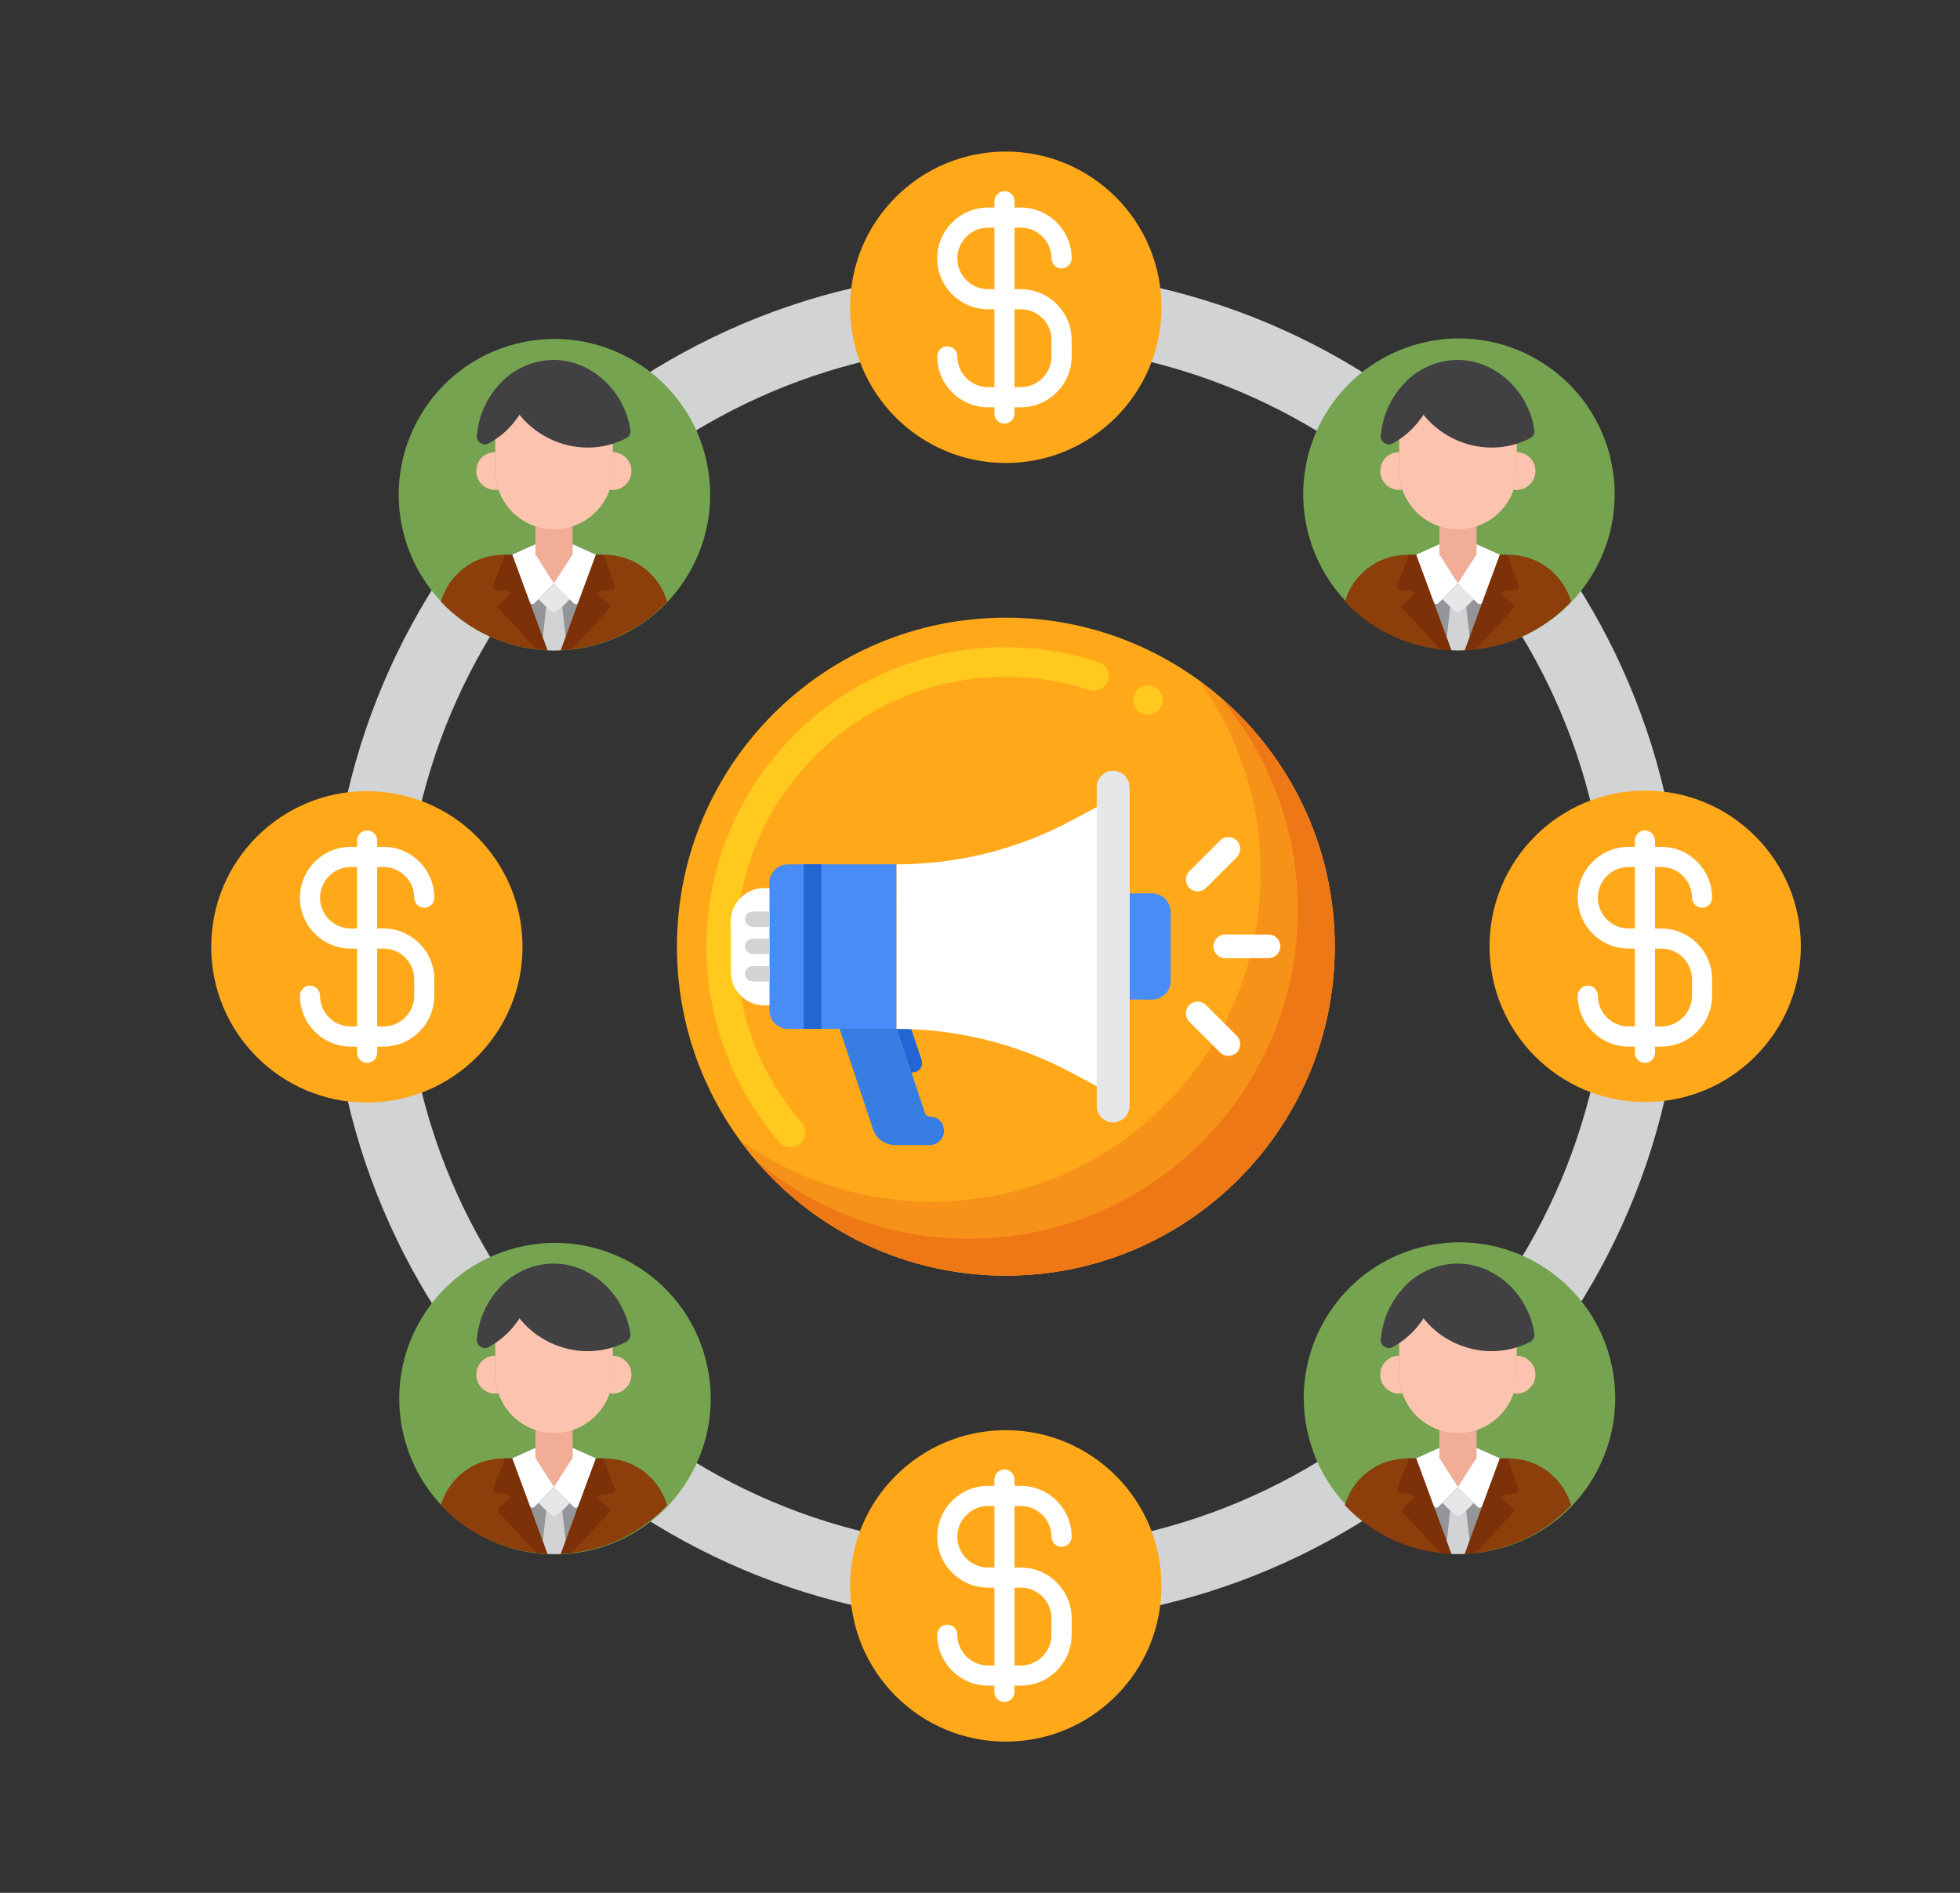 <svg width="29" height="28" viewBox="0 0 29 28" fill="none" xmlns="http://www.w3.org/2000/svg">
<rect x="0" y="0" width="29" height="28" fill="#333333" stroke="none"/>
<g id="affiliate-marketing 1">
<g id="Group">
<g id="Group_2">
<g id="Group_3">
<path id="Vector" d="M14.886 24.006C9.37 24.006 4.883 19.519 4.883 14.003C4.883 8.487 9.37 4 14.886 4C20.401 4 24.889 8.487 24.889 14.003C24.889 19.519 20.401 24.006 14.886 24.006ZM14.886 5.094C9.973 5.094 5.977 9.09 5.977 14.003C5.977 18.916 9.973 22.912 14.886 22.912C19.798 22.912 23.795 18.916 23.795 14.003C23.795 9.09 19.798 5.094 14.886 5.094Z" fill="#D1D3D4"/>
</g>
<g id="Group_4">
<g id="Group_5">
<g id="Group_6">
<path id="Vector_2" d="M14.881 6.849C16.153 6.849 17.185 5.817 17.185 4.545C17.185 3.273 16.153 2.242 14.881 2.242C13.609 2.242 12.578 3.273 12.578 4.545C12.578 5.817 13.609 6.849 14.881 6.849Z" fill="#FFA91A"/>
</g>
</g>
<g id="Group_7">
<g id="Group_8">
<path id="Vector_3" d="M14.881 25.763C16.153 25.763 17.185 24.732 17.185 23.459C17.185 22.187 16.153 21.156 14.881 21.156C13.609 21.156 12.578 22.187 12.578 23.459C12.578 24.732 13.609 25.763 14.881 25.763Z" fill="#FFA91A"/>
</g>
</g>
</g>
<g id="Group_9">
<g id="Group_10">
<g id="Group_11">
<path id="Vector_4" d="M24.342 16.302C25.614 16.302 26.645 15.271 26.645 13.998C26.645 12.726 25.614 11.695 24.342 11.695C23.07 11.695 22.039 12.726 22.039 13.998C22.039 15.271 23.07 16.302 24.342 16.302Z" fill="#FFA91A"/>
</g>
</g>
<g id="Group_12">
<g id="Group_13">
<path id="Vector_5" d="M5.428 16.31C6.7 16.31 7.731 15.278 7.731 14.006C7.731 12.734 6.7 11.703 5.428 11.703C4.156 11.703 3.125 12.734 3.125 14.006C3.125 15.278 4.156 16.31 5.428 16.31Z" fill="#FFA91A"/>
</g>
</g>
</g>
</g>
<g id="Group_14">
<g id="Group_15">
<g id="Group_16">
<path id="Vector_6" d="M14.882 18.869C17.57 18.869 19.748 16.691 19.748 14.003C19.748 11.315 17.57 9.137 14.882 9.137C12.194 9.137 10.016 11.315 10.016 14.003C10.016 16.691 12.194 18.869 14.882 18.869Z" fill="#FFA91A"/>
</g>
</g>
<g id="Group_17">
<g id="Group_18">
<path id="Vector_7" d="M11.696 16.97C11.632 16.97 11.572 16.943 11.53 16.895C10.835 16.091 10.453 15.064 10.453 14.003C10.453 11.562 12.439 9.574 14.882 9.574C15.351 9.574 15.812 9.648 16.254 9.792C16.369 9.829 16.432 9.953 16.394 10.068C16.357 10.179 16.231 10.244 16.118 10.207C15.721 10.077 15.304 10.012 14.882 10.012C13.818 10.012 12.816 10.427 12.061 11.182C11.306 11.937 10.891 12.939 10.891 14.003C10.891 14.959 11.235 15.884 11.861 16.609C11.861 16.609 11.862 16.609 11.862 16.61C11.899 16.654 11.918 16.71 11.913 16.768C11.91 16.826 11.883 16.879 11.839 16.918C11.798 16.952 11.748 16.97 11.696 16.97ZM16.983 10.574C16.945 10.574 16.907 10.564 16.873 10.545C16.77 10.484 16.733 10.351 16.794 10.246C16.853 10.145 16.992 10.108 17.093 10.167C17.197 10.226 17.233 10.361 17.173 10.466C17.134 10.532 17.062 10.574 16.983 10.574Z" fill="#FFC91D"/>
</g>
</g>
<g id="Group_19">
<path id="Vector_8" d="M17.733 10.059C18.312 10.86 18.655 11.845 18.655 12.909C18.655 15.597 16.476 17.776 13.788 17.776C12.723 17.776 11.739 17.433 10.938 16.854C11.822 18.075 13.259 18.869 14.882 18.869C17.57 18.869 19.748 16.691 19.748 14.003C19.748 12.38 18.954 10.943 17.733 10.059Z" fill="#F79219"/>
</g>
<g id="Group_20">
<path id="Vector_9" d="M18.04 10.301C18.765 11.151 19.203 12.253 19.203 13.458C19.203 16.145 17.024 18.324 14.336 18.324C13.132 18.324 12.029 17.886 11.18 17.161C12.072 18.207 13.4 18.871 14.883 18.871C17.571 18.871 19.75 16.692 19.75 14.004C19.75 12.521 19.086 11.193 18.04 10.301Z" fill="#EF7816"/>
</g>
<g id="Group_21">
<g id="Group_22">
<g id="Group_23">
<g id="Group_24">
<g id="Group_25">
<g id="Group_26">
<path id="Vector_10" d="M13.265 15.219L11.661 15.22C11.508 15.22 11.384 15.096 11.384 14.943L11.383 13.063C11.383 12.91 11.507 12.786 11.659 12.786L13.264 12.785L13.265 15.219Z" fill="#478CF7"/>
</g>
</g>
</g>
</g>
</g>
<g id="Group_27">
<path id="Vector_11" d="M16.711 14.786L17.044 14.787C17.197 14.787 17.321 14.663 17.321 14.51L17.321 13.492C17.321 13.339 17.198 13.215 17.045 13.215L16.712 13.215L16.711 14.786Z" fill="#478CF7"/>
</g>
<g id="Group_28">
<g id="Group_29">
<path id="Vector_12" d="M11.385 14.872H11.308C11.035 14.872 10.813 14.65 10.813 14.377L10.812 13.632C10.812 13.358 11.034 13.137 11.307 13.137H11.385L11.385 14.872Z" fill="white"/>
</g>
</g>
<g id="Group_30">
<g id="Group_31">
<path id="Vector_13" d="M18.769 14.174H18.128C18.031 14.174 17.953 14.096 17.953 13.999C17.953 13.902 18.031 13.824 18.128 13.824H18.769C18.865 13.824 18.944 13.902 18.944 13.999C18.944 14.096 18.865 14.174 18.769 14.174Z" fill="white"/>
</g>
<g id="Group_32">
<path id="Vector_14" d="M18.299 12.681L17.845 13.134C17.777 13.203 17.666 13.203 17.598 13.134C17.53 13.066 17.53 12.955 17.598 12.887L18.051 12.434C18.119 12.366 18.23 12.366 18.299 12.434C18.367 12.502 18.367 12.613 18.299 12.681Z" fill="white"/>
</g>
<g id="Group_33">
<path id="Vector_15" d="M18.051 15.568L17.598 15.115C17.53 15.047 17.53 14.936 17.598 14.868C17.666 14.799 17.777 14.799 17.845 14.868L18.299 15.321C18.367 15.389 18.367 15.5 18.299 15.568C18.23 15.636 18.119 15.636 18.051 15.568Z" fill="white"/>
</g>
</g>
<g id="Group_34">
<path id="Vector_16" d="M11.891 12.785H12.154V15.22H11.891V12.785Z" fill="#2266D3"/>
</g>
<g id="Group_35">
<path id="Vector_17" d="M13.379 15.863H13.505C13.6 15.863 13.666 15.771 13.636 15.681L13.482 15.219H13.164L13.379 15.863Z" fill="#2266D3"/>
</g>
<g id="Group_36">
<path id="Vector_18" d="M13.686 16.465L13.271 15.219H12.422L12.916 16.701C12.963 16.843 13.095 16.938 13.244 16.938H13.757C13.874 16.938 13.968 16.844 13.968 16.727C13.968 16.61 13.874 16.516 13.757 16.516C13.725 16.516 13.696 16.495 13.686 16.465Z" fill="#377DE2"/>
</g>
<g id="Group_37">
<path id="Vector_19" d="M11.385 13.711H11.136C11.074 13.711 11.023 13.66 11.023 13.598C11.023 13.535 11.074 13.484 11.136 13.484H11.385V13.711Z" fill="#D1D3D4"/>
</g>
<g id="Group_38">
<path id="Vector_20" d="M11.385 14.113H11.136C11.074 14.113 11.023 14.062 11.023 14C11.023 13.937 11.074 13.887 11.136 13.887H11.385V14.113Z" fill="#D1D3D4"/>
</g>
<g id="Group_39">
<path id="Vector_21" d="M11.385 14.519H11.136C11.074 14.519 11.023 14.469 11.023 14.406C11.023 14.344 11.074 14.293 11.136 14.293H11.385V14.519Z" fill="#D1D3D4"/>
</g>
<g id="Group_40">
<path id="Vector_22" d="M13.266 12.786V15.22C14.17 15.22 15.06 15.443 15.858 15.87L16.711 16.327V11.68L15.858 12.136C15.06 12.563 14.17 12.786 13.266 12.786Z" fill="white"/>
</g>
<g id="Group_41">
<path id="Vector_23" d="M16.469 16.603C16.604 16.603 16.712 16.494 16.712 16.36V11.645C16.712 11.511 16.604 11.402 16.469 11.402C16.335 11.402 16.227 11.511 16.227 11.645V16.36C16.227 16.494 16.335 16.603 16.469 16.603Z" fill="#E6E7E8"/>
</g>
</g>
</g>
<g id="Group_42">
<g id="Group_43">
<g id="Group_44">
<g id="Group_45">
<g id="Group_46">
<path id="Vector_24" d="M15.103 4.278H15.011V3.367H15.103C15.354 3.367 15.558 3.572 15.558 3.822C15.558 3.904 15.625 3.971 15.707 3.971C15.789 3.971 15.856 3.905 15.856 3.822C15.856 3.407 15.518 3.07 15.103 3.07H15.011V2.977C15.011 2.895 14.944 2.828 14.862 2.828C14.78 2.828 14.713 2.895 14.713 2.977V3.07H14.62C14.205 3.07 13.867 3.407 13.867 3.822C13.867 4.238 14.205 4.575 14.62 4.575H14.713V5.727H14.62C14.369 5.727 14.165 5.523 14.165 5.272C14.165 5.19 14.098 5.123 14.016 5.123C13.934 5.123 13.867 5.19 13.867 5.272C13.867 5.687 14.205 6.025 14.62 6.025H14.713V6.117C14.713 6.199 14.779 6.266 14.861 6.266C14.944 6.266 15.01 6.199 15.01 6.117V6.025H15.103C15.518 6.025 15.856 5.687 15.856 5.272V5.03C15.856 4.615 15.518 4.278 15.103 4.278ZM14.62 3.367H14.713V4.278H14.62C14.369 4.278 14.165 4.073 14.165 3.823C14.165 3.572 14.369 3.367 14.62 3.367ZM15.558 5.03V5.272C15.558 5.523 15.354 5.727 15.103 5.727H15.011V4.575H15.103C15.354 4.575 15.558 4.779 15.558 5.03Z" fill="white"/>
</g>
</g>
</g>
</g>
</g>
<g id="Group_47">
<g id="Group_48">
<g id="Group_49">
<g id="Group_50">
<g id="Group_51">
<path id="Vector_25" d="M5.674 13.735H5.581V12.825H5.674C5.924 12.825 6.129 13.029 6.129 13.28C6.129 13.361 6.195 13.428 6.277 13.428C6.359 13.428 6.426 13.362 6.426 13.28C6.426 12.864 6.089 12.527 5.674 12.527H5.581V12.434C5.581 12.352 5.514 12.285 5.432 12.285C5.35 12.285 5.283 12.352 5.283 12.434V12.527H5.19C4.775 12.527 4.438 12.864 4.438 13.28C4.438 13.695 4.775 14.032 5.19 14.032H5.283V15.184H5.19C4.939 15.184 4.735 14.98 4.735 14.729C4.735 14.647 4.668 14.58 4.586 14.58C4.504 14.58 4.438 14.647 4.438 14.729C4.438 15.144 4.775 15.482 5.19 15.482H5.283V15.574C5.283 15.656 5.35 15.723 5.432 15.723C5.514 15.723 5.581 15.656 5.581 15.574V15.482H5.673C6.089 15.482 6.426 15.144 6.426 14.729V14.487C6.426 14.072 6.089 13.735 5.674 13.735ZM5.19 12.825H5.283V13.735H5.19C4.94 13.735 4.735 13.53 4.735 13.28C4.735 13.029 4.94 12.825 5.19 12.825ZM6.129 14.487V14.729C6.129 14.98 5.924 15.184 5.674 15.184H5.581V14.032H5.674C5.924 14.032 6.129 14.236 6.129 14.487Z" fill="white"/>
</g>
</g>
</g>
</g>
</g>
<g id="Group_52">
<g id="Group_53">
<g id="Group_54">
<g id="Group_55">
<g id="Group_56">
<path id="Vector_26" d="M24.58 13.735H24.487V12.825H24.58C24.831 12.825 25.035 13.029 25.035 13.28C25.035 13.361 25.102 13.428 25.184 13.428C25.266 13.428 25.332 13.362 25.332 13.28C25.332 12.864 24.995 12.527 24.58 12.527H24.487V12.434C24.487 12.352 24.42 12.285 24.338 12.285C24.256 12.285 24.189 12.352 24.189 12.434V12.527H24.097C23.681 12.527 23.344 12.864 23.344 13.28C23.344 13.695 23.681 14.032 24.097 14.032H24.189V15.184H24.097C23.846 15.184 23.642 14.98 23.642 14.729C23.642 14.647 23.575 14.58 23.493 14.58C23.411 14.58 23.344 14.647 23.344 14.729C23.344 15.144 23.681 15.482 24.096 15.482H24.189V15.574C24.189 15.656 24.256 15.723 24.338 15.723C24.42 15.723 24.487 15.656 24.487 15.574V15.482H24.58C24.995 15.482 25.332 15.144 25.332 14.729V14.487C25.332 14.072 24.995 13.735 24.58 13.735ZM24.097 12.825H24.189V13.735H24.097C23.846 13.735 23.642 13.53 23.642 13.28C23.642 13.029 23.846 12.825 24.097 12.825ZM25.035 14.487V14.729C25.035 14.98 24.831 15.184 24.58 15.184H24.487V14.032H24.58C24.831 14.032 25.035 14.236 25.035 14.487Z" fill="white"/>
</g>
</g>
</g>
</g>
</g>
<g id="Group_57">
<g id="Group_58">
<g id="Group_59">
<g id="Group_60">
<g id="Group_61">
<path id="Vector_27" d="M15.103 23.188H15.011V22.278H15.103C15.354 22.278 15.558 22.482 15.558 22.733C15.558 22.815 15.625 22.881 15.707 22.881C15.789 22.881 15.856 22.815 15.856 22.733C15.856 22.317 15.518 21.98 15.103 21.98H15.011V21.887C15.011 21.805 14.944 21.738 14.862 21.738C14.78 21.738 14.713 21.805 14.713 21.887V21.98H14.62C14.205 21.98 13.867 22.317 13.867 22.733C13.867 23.148 14.205 23.485 14.62 23.485H14.713V24.637H14.62C14.369 24.637 14.165 24.433 14.165 24.182C14.165 24.1 14.098 24.033 14.016 24.033C13.934 24.033 13.867 24.1 13.867 24.182C13.867 24.597 14.205 24.935 14.62 24.935H14.713V25.027C14.713 25.11 14.779 25.176 14.861 25.176C14.944 25.176 15.01 25.11 15.01 25.027V24.935H15.103C15.518 24.935 15.856 24.597 15.856 24.182V23.94C15.856 23.525 15.518 23.188 15.103 23.188ZM14.62 22.278H14.713V23.188H14.62C14.369 23.188 14.165 22.984 14.165 22.733C14.165 22.482 14.369 22.278 14.62 22.278ZM15.558 23.94V24.182C15.558 24.433 15.354 24.637 15.103 24.637H15.011V23.485H15.103C15.354 23.485 15.558 23.689 15.558 23.94Z" fill="white"/>
</g>
</g>
</g>
</g>
</g>
<g id="Group_62">
<g id="Group_63">
<g id="Group_64">
<path id="Vector_28" d="M8.777 9.55C10.01 9.233 10.752 7.977 10.435 6.745C10.119 5.512 8.863 4.77 7.63 5.087C6.398 5.403 5.655 6.659 5.972 7.892C6.289 9.124 7.545 9.867 8.777 9.55Z" fill="#76A34F"/>
</g>
</g>
<g id="Group_65">
<g id="Group_66">
<g id="Group_67">
<g id="Group_68">
<g id="Group_69">
<path id="Vector_29" d="M9.871 8.9C9.74 9.039 9.591 9.162 9.429 9.264C9.073 9.49 8.65 9.621 8.197 9.621C7.538 9.621 6.943 9.344 6.523 8.9C6.639 8.5 7.008 8.207 7.446 8.207H8.948C9.386 8.207 9.755 8.5 9.871 8.9Z" fill="#8C3F0A"/>
</g>
</g>
</g>
<g id="Group_70">
<g id="Group_71">
<g id="Group_72">
<path id="Vector_30" d="M7.922 7.691V8.374C7.922 8.427 7.937 8.479 7.966 8.523C8.074 8.692 8.321 8.692 8.43 8.523C8.458 8.479 8.473 8.427 8.473 8.374V7.691H7.922Z" fill="#F2AD97"/>
</g>
</g>
<g id="Group_73">
<g id="Group_74">
<g id="Group_75">
<path id="Vector_31" d="M8.197 7.83C7.717 7.83 7.328 7.441 7.328 6.961V6.51C7.328 6.03 7.717 5.641 8.197 5.641C8.677 5.641 9.067 6.03 9.067 6.51V6.961C9.067 7.441 8.678 7.83 8.197 7.83Z" fill="#FCC4AE"/>
</g>
</g>
<g id="Group_76">
<g id="Group_77">
<path id="Vector_32" d="M7.327 6.959V6.688C7.172 6.688 7.047 6.813 7.047 6.968C7.047 7.122 7.172 7.247 7.327 7.247C7.343 7.247 7.359 7.246 7.375 7.243C7.344 7.154 7.327 7.059 7.327 6.959Z" fill="#FCC4AE"/>
</g>
</g>
<g id="Group_78">
<g id="Group_79">
<path id="Vector_33" d="M9.063 6.688V6.959C9.063 7.059 9.046 7.154 9.016 7.243C9.031 7.246 9.047 7.248 9.063 7.248C9.218 7.248 9.343 7.122 9.343 6.968C9.343 6.813 9.218 6.688 9.063 6.688Z" fill="#FCC4AE"/>
</g>
</g>
<g id="Group_80">
<g id="Group_81">
<path id="Vector_34" d="M7.882 5.466C7.883 5.928 7.625 6.345 7.232 6.559C7.149 6.604 7.047 6.539 7.055 6.445C7.083 6.125 7.226 5.832 7.449 5.625C7.57 5.513 7.715 5.427 7.878 5.375C7.88 5.405 7.882 5.436 7.882 5.466Z" fill="#414042"/>
</g>
</g>
<g id="Group_82">
<g id="Group_83">
<path id="Vector_35" d="M9.264 6.483C8.535 6.859 7.619 6.43 7.445 5.625C7.566 5.514 7.709 5.428 7.871 5.376C8.549 5.156 9.224 5.671 9.327 6.36C9.334 6.41 9.309 6.46 9.264 6.483Z" fill="#414042"/>
</g>
</g>
</g>
</g>
<g id="Group_84">
<g id="Group_85">
<g id="Group_86">
<g id="Group_87">
<path id="Vector_36" d="M8.819 8.206L8.298 9.618C8.265 9.619 8.232 9.62 8.198 9.62C8.165 9.62 8.131 9.619 8.098 9.618L7.578 8.206L7.921 8.051V8.2L8.198 8.631L8.475 8.2V8.051L8.819 8.206Z" fill="#939598"/>
</g>
</g>
<g id="Group_88">
<g id="Group_89">
<path id="Vector_37" d="M7.578 8.206L7.837 8.909C7.848 8.937 7.884 8.945 7.906 8.924L8.198 8.631L7.922 8.2V8.051L7.578 8.206Z" fill="white"/>
</g>
</g>
<g id="Group_90">
<g id="Group_91">
<path id="Vector_38" d="M8.816 8.206L8.556 8.909C8.546 8.937 8.509 8.945 8.488 8.924L8.195 8.631L8.472 8.2V8.051L8.816 8.206Z" fill="white"/>
</g>
</g>
<g id="Group_92">
<g id="Group_93">
<path id="Vector_39" d="M8.432 8.864L8.259 9.037C8.227 9.07 8.174 9.07 8.141 9.037L7.969 8.864L8.2 8.633L8.432 8.864Z" fill="#E6E7E8"/>
</g>
</g>
<g id="Group_94">
<g id="Group_95">
<path id="Vector_40" d="M8.37 9.43L8.301 9.618C8.268 9.62 8.234 9.621 8.201 9.621C8.167 9.621 8.134 9.62 8.1 9.618L8.031 9.43L8.082 8.977L8.142 9.036C8.174 9.068 8.227 9.068 8.26 9.036L8.319 8.977L8.37 9.43Z" fill="#D1D3D4"/>
</g>
</g>
</g>
<g id="Group_96">
<g id="Group_97">
<path id="Vector_41" d="M8.1 9.619C8.045 9.617 7.991 9.612 7.937 9.606L7.38 9.002C7.364 8.985 7.365 8.958 7.383 8.943L7.53 8.813C7.558 8.789 7.543 8.744 7.507 8.74L7.334 8.722C7.308 8.719 7.29 8.692 7.299 8.666L7.466 8.207H7.58L8.1 9.619Z" fill="#7C3108"/>
</g>
</g>
<g id="Group_98">
<g id="Group_99">
<path id="Vector_42" d="M9.062 8.722L8.889 8.74C8.853 8.744 8.839 8.789 8.866 8.813L9.013 8.943C9.031 8.958 9.032 8.985 9.016 9.002L8.459 9.606C8.406 9.612 8.352 9.617 8.297 9.619L8.817 8.207H8.931L9.097 8.666C9.106 8.692 9.089 8.719 9.062 8.722Z" fill="#7C3108"/>
</g>
</g>
</g>
</g>
</g>
</g>
<g id="Group_100">
<g id="Group_101">
<g id="Group_102">
<path id="Vector_43" d="M22.16 9.542C23.392 9.226 24.135 7.97 23.818 6.737C23.501 5.505 22.245 4.762 21.013 5.079C19.78 5.396 19.038 6.652 19.355 7.884C19.671 9.117 20.927 9.859 22.16 9.542Z" fill="#76A34F"/>
</g>
</g>
<g id="Group_103">
<g id="Group_104">
<g id="Group_105">
<g id="Group_106">
<g id="Group_107">
<path id="Vector_44" d="M23.246 8.9C23.115 9.039 22.966 9.162 22.804 9.264C22.448 9.49 22.025 9.621 21.572 9.621C20.913 9.621 20.318 9.344 19.898 8.9C20.014 8.5 20.383 8.207 20.821 8.207H22.323C22.761 8.207 23.13 8.5 23.246 8.9Z" fill="#8C3F0A"/>
</g>
</g>
</g>
<g id="Group_108">
<g id="Group_109">
<g id="Group_110">
<path id="Vector_45" d="M21.297 7.691V8.374C21.297 8.427 21.312 8.479 21.34 8.523C21.449 8.692 21.696 8.692 21.805 8.523C21.833 8.479 21.849 8.427 21.849 8.374V7.691H21.297Z" fill="#F2AD97"/>
</g>
</g>
<g id="Group_111">
<g id="Group_112">
<g id="Group_113">
<path id="Vector_46" d="M21.572 7.83C21.092 7.83 20.703 7.441 20.703 6.961V6.51C20.703 6.03 21.092 5.641 21.572 5.641C22.052 5.641 22.442 6.03 22.442 6.51V6.961C22.442 7.441 22.053 7.83 21.572 7.83Z" fill="#FCC4AE"/>
</g>
</g>
<g id="Group_114">
<g id="Group_115">
<path id="Vector_47" d="M20.702 6.959V6.688C20.547 6.688 20.422 6.813 20.422 6.968C20.422 7.122 20.547 7.247 20.702 7.247C20.718 7.247 20.734 7.246 20.75 7.243C20.719 7.154 20.702 7.059 20.702 6.959Z" fill="#FCC4AE"/>
</g>
</g>
<g id="Group_116">
<g id="Group_117">
<path id="Vector_48" d="M22.438 6.688V6.959C22.438 7.059 22.421 7.154 22.391 7.243C22.406 7.246 22.422 7.248 22.438 7.248C22.593 7.248 22.718 7.122 22.718 6.968C22.718 6.813 22.593 6.688 22.438 6.688Z" fill="#FCC4AE"/>
</g>
</g>
<g id="Group_118">
<g id="Group_119">
<path id="Vector_49" d="M21.257 5.466C21.258 5.928 21 6.345 20.607 6.559C20.524 6.604 20.422 6.539 20.43 6.445C20.458 6.125 20.601 5.832 20.825 5.625C20.945 5.513 21.09 5.427 21.253 5.375C21.255 5.405 21.257 5.436 21.257 5.466Z" fill="#414042"/>
</g>
</g>
<g id="Group_120">
<g id="Group_121">
<path id="Vector_50" d="M22.639 6.483C21.91 6.859 20.994 6.43 20.82 5.625C20.941 5.514 21.084 5.428 21.246 5.376C21.924 5.156 22.599 5.671 22.702 6.36C22.709 6.41 22.684 6.46 22.639 6.483Z" fill="#414042"/>
</g>
</g>
</g>
</g>
<g id="Group_122">
<g id="Group_123">
<g id="Group_124">
<g id="Group_125">
<path id="Vector_51" d="M22.194 8.206L21.674 9.618C21.64 9.619 21.607 9.62 21.573 9.62C21.54 9.62 21.506 9.619 21.473 9.618L20.953 8.206L21.296 8.051V8.2L21.573 8.631L21.85 8.2V8.051L22.194 8.206Z" fill="#939598"/>
</g>
</g>
<g id="Group_126">
<g id="Group_127">
<path id="Vector_52" d="M20.953 8.206L21.212 8.909C21.223 8.937 21.259 8.945 21.281 8.924L21.573 8.631L21.297 8.2V8.051L20.953 8.206Z" fill="white"/>
</g>
</g>
<g id="Group_128">
<g id="Group_129">
<path id="Vector_53" d="M22.191 8.206L21.931 8.909C21.921 8.937 21.884 8.945 21.863 8.924L21.57 8.631L21.847 8.2V8.051L22.191 8.206Z" fill="white"/>
</g>
</g>
<g id="Group_130">
<g id="Group_131">
<path id="Vector_54" d="M21.807 8.864L21.634 9.037C21.602 9.07 21.549 9.07 21.516 9.037L21.344 8.864L21.575 8.633L21.807 8.864Z" fill="#E6E7E8"/>
</g>
</g>
<g id="Group_132">
<g id="Group_133">
<path id="Vector_55" d="M21.745 9.43L21.676 9.618C21.643 9.62 21.609 9.621 21.576 9.621C21.542 9.621 21.509 9.62 21.476 9.618L21.406 9.43L21.457 8.977L21.517 9.036C21.549 9.068 21.602 9.068 21.635 9.036L21.694 8.977L21.745 9.43Z" fill="#D1D3D4"/>
</g>
</g>
</g>
<g id="Group_134">
<g id="Group_135">
<path id="Vector_56" d="M21.474 9.619C21.42 9.617 21.366 9.612 21.312 9.606L20.755 9.002C20.739 8.985 20.74 8.958 20.758 8.943L20.905 8.813C20.933 8.789 20.918 8.744 20.883 8.74L20.709 8.722C20.683 8.719 20.665 8.692 20.674 8.666L20.841 8.207H20.954L21.474 9.619Z" fill="#7C3108"/>
</g>
</g>
<g id="Group_136">
<g id="Group_137">
<path id="Vector_57" d="M22.437 8.722L22.264 8.74C22.228 8.744 22.214 8.789 22.241 8.813L22.388 8.943C22.406 8.958 22.407 8.985 22.391 9.002L21.834 9.606C21.781 9.612 21.727 9.617 21.672 9.619L22.192 8.207H22.306L22.472 8.666C22.481 8.692 22.464 8.719 22.437 8.722Z" fill="#7C3108"/>
</g>
</g>
</g>
</g>
</g>
</g>
<g id="Group_138">
<g id="Group_139">
<g id="Group_140">
<path id="Vector_58" d="M8.785 22.921C10.018 22.605 10.76 21.349 10.443 20.116C10.126 18.884 8.87 18.141 7.638 18.458C6.405 18.774 5.663 20.03 5.98 21.263C6.296 22.495 7.552 23.238 8.785 22.921Z" fill="#76A34F"/>
</g>
</g>
<g id="Group_141">
<g id="Group_142">
<g id="Group_143">
<g id="Group_144">
<g id="Group_145">
<path id="Vector_59" d="M9.871 22.267C9.74 22.406 9.591 22.529 9.429 22.632C9.073 22.857 8.65 22.988 8.197 22.988C7.538 22.988 6.943 22.711 6.523 22.267C6.639 21.867 7.008 21.574 7.446 21.574H8.948C9.386 21.574 9.755 21.867 9.871 22.267Z" fill="#8C3F0A"/>
</g>
</g>
</g>
<g id="Group_146">
<g id="Group_147">
<g id="Group_148">
<path id="Vector_60" d="M7.922 21.059V21.741C7.922 21.794 7.937 21.846 7.966 21.89C8.074 22.059 8.321 22.059 8.43 21.89C8.458 21.846 8.473 21.794 8.473 21.741V21.059H7.922Z" fill="#F2AD97"/>
</g>
</g>
<g id="Group_149">
<g id="Group_150">
<g id="Group_151">
<path id="Vector_61" d="M8.197 21.198C7.717 21.198 7.328 20.809 7.328 20.328V19.877C7.328 19.397 7.717 19.008 8.197 19.008C8.677 19.008 9.067 19.397 9.067 19.877V20.328C9.067 20.809 8.678 21.198 8.197 21.198Z" fill="#FCC4AE"/>
</g>
</g>
<g id="Group_152">
<g id="Group_153">
<path id="Vector_62" d="M7.327 20.326V20.055C7.172 20.055 7.047 20.18 7.047 20.335C7.047 20.489 7.172 20.615 7.327 20.615C7.343 20.615 7.359 20.613 7.375 20.61C7.344 20.521 7.327 20.426 7.327 20.326Z" fill="#FCC4AE"/>
</g>
</g>
<g id="Group_154">
<g id="Group_155">
<path id="Vector_63" d="M9.063 20.055V20.326C9.063 20.426 9.046 20.521 9.016 20.61C9.031 20.613 9.047 20.615 9.063 20.615C9.218 20.615 9.343 20.489 9.343 20.335C9.343 20.18 9.218 20.055 9.063 20.055Z" fill="#FCC4AE"/>
</g>
</g>
<g id="Group_156">
<g id="Group_157">
<path id="Vector_64" d="M7.882 18.834C7.883 19.295 7.625 19.712 7.232 19.926C7.149 19.972 7.047 19.907 7.055 19.812C7.083 19.492 7.226 19.199 7.449 18.992C7.57 18.88 7.715 18.794 7.878 18.742C7.88 18.772 7.882 18.803 7.882 18.834Z" fill="#414042"/>
</g>
</g>
<g id="Group_158">
<g id="Group_159">
<path id="Vector_65" d="M9.264 19.85C8.535 20.226 7.619 19.797 7.445 18.992C7.566 18.881 7.709 18.795 7.871 18.743C8.549 18.523 9.224 19.038 9.327 19.727C9.334 19.777 9.309 19.827 9.264 19.85Z" fill="#414042"/>
</g>
</g>
</g>
</g>
<g id="Group_160">
<g id="Group_161">
<g id="Group_162">
<g id="Group_163">
<path id="Vector_66" d="M8.819 21.573L8.299 22.985C8.265 22.986 8.232 22.987 8.198 22.987C8.165 22.987 8.131 22.986 8.098 22.985L7.578 21.573L7.921 21.418V21.567L8.198 21.998L8.475 21.567V21.418L8.819 21.573Z" fill="#939598"/>
</g>
</g>
<g id="Group_164">
<g id="Group_165">
<path id="Vector_67" d="M7.578 21.573L7.837 22.276C7.848 22.304 7.884 22.312 7.906 22.291L8.198 21.998L7.922 21.567V21.418L7.578 21.573Z" fill="white"/>
</g>
</g>
<g id="Group_166">
<g id="Group_167">
<path id="Vector_68" d="M8.816 21.573L8.556 22.276C8.546 22.304 8.509 22.312 8.488 22.291L8.195 21.998L8.472 21.567V21.418L8.816 21.573Z" fill="white"/>
</g>
</g>
<g id="Group_168">
<g id="Group_169">
<path id="Vector_69" d="M8.432 22.232L8.259 22.404C8.227 22.437 8.174 22.437 8.141 22.404L7.969 22.232L8.2 22L8.432 22.232Z" fill="#E6E7E8"/>
</g>
</g>
<g id="Group_170">
<g id="Group_171">
<path id="Vector_70" d="M8.37 22.797L8.301 22.985C8.268 22.987 8.234 22.988 8.201 22.988C8.167 22.988 8.134 22.987 8.1 22.985L8.031 22.797L8.082 22.344L8.142 22.403C8.174 22.435 8.227 22.435 8.26 22.403L8.319 22.344L8.37 22.797Z" fill="#D1D3D4"/>
</g>
</g>
</g>
<g id="Group_172">
<g id="Group_173">
<path id="Vector_71" d="M8.1 22.986C8.045 22.984 7.991 22.98 7.937 22.973L7.38 22.369C7.364 22.352 7.365 22.326 7.383 22.31L7.53 22.18C7.558 22.156 7.543 22.111 7.507 22.107L7.334 22.089C7.308 22.086 7.29 22.059 7.299 22.033L7.466 21.574H7.58L8.1 22.986Z" fill="#7C3108"/>
</g>
</g>
<g id="Group_174">
<g id="Group_175">
<path id="Vector_72" d="M9.062 22.089L8.889 22.107C8.853 22.111 8.839 22.156 8.866 22.18L9.013 22.31C9.031 22.326 9.032 22.352 9.016 22.369L8.459 22.973C8.406 22.98 8.352 22.984 8.297 22.986L8.817 21.574H8.931L9.097 22.033C9.106 22.059 9.089 22.086 9.062 22.089Z" fill="#7C3108"/>
</g>
</g>
</g>
</g>
</g>
</g>
<g id="Group_176">
<g id="Group_177">
<g id="Group_178">
<path id="Vector_73" d="M22.168 22.913C23.4 22.597 24.143 21.341 23.826 20.108C23.509 18.876 22.253 18.133 21.021 18.45C19.788 18.767 19.046 20.023 19.363 21.255C19.679 22.488 20.935 23.23 22.168 22.913Z" fill="#76A34F"/>
</g>
</g>
<g id="Group_179">
<g id="Group_180">
<g id="Group_181">
<g id="Group_182">
<g id="Group_183">
<path id="Vector_74" d="M23.246 22.267C23.115 22.406 22.966 22.529 22.804 22.632C22.448 22.857 22.025 22.988 21.572 22.988C20.913 22.988 20.318 22.711 19.898 22.267C20.014 21.867 20.383 21.574 20.821 21.574H22.323C22.761 21.574 23.13 21.867 23.246 22.267Z" fill="#8C3F0A"/>
</g>
</g>
</g>
<g id="Group_184">
<g id="Group_185">
<g id="Group_186">
<path id="Vector_75" d="M21.297 21.059V21.741C21.297 21.794 21.312 21.846 21.34 21.89C21.449 22.059 21.696 22.059 21.805 21.89C21.833 21.846 21.849 21.794 21.849 21.741V21.059H21.297Z" fill="#F2AD97"/>
</g>
</g>
<g id="Group_187">
<g id="Group_188">
<g id="Group_189">
<path id="Vector_76" d="M21.572 21.198C21.092 21.198 20.703 20.809 20.703 20.328V19.877C20.703 19.397 21.092 19.008 21.572 19.008C22.052 19.008 22.442 19.397 22.442 19.877V20.328C22.442 20.809 22.053 21.198 21.572 21.198Z" fill="#FCC4AE"/>
</g>
</g>
<g id="Group_190">
<g id="Group_191">
<path id="Vector_77" d="M20.702 20.326V20.055C20.547 20.055 20.422 20.18 20.422 20.335C20.422 20.489 20.547 20.615 20.702 20.615C20.718 20.615 20.734 20.613 20.75 20.61C20.719 20.521 20.702 20.426 20.702 20.326Z" fill="#FCC4AE"/>
</g>
</g>
<g id="Group_192">
<g id="Group_193">
<path id="Vector_78" d="M22.438 20.055V20.326C22.438 20.426 22.421 20.521 22.391 20.61C22.406 20.613 22.422 20.615 22.438 20.615C22.593 20.615 22.718 20.489 22.718 20.335C22.718 20.18 22.593 20.055 22.438 20.055Z" fill="#FCC4AE"/>
</g>
</g>
<g id="Group_194">
<g id="Group_195">
<path id="Vector_79" d="M21.257 18.834C21.258 19.295 21 19.712 20.607 19.926C20.524 19.972 20.422 19.907 20.43 19.812C20.458 19.492 20.601 19.199 20.825 18.992C20.945 18.88 21.09 18.794 21.253 18.742C21.255 18.772 21.257 18.803 21.257 18.834Z" fill="#414042"/>
</g>
</g>
<g id="Group_196">
<g id="Group_197">
<path id="Vector_80" d="M22.639 19.85C21.91 20.226 20.994 19.797 20.82 18.992C20.941 18.881 21.084 18.795 21.246 18.743C21.924 18.523 22.599 19.038 22.702 19.727C22.709 19.777 22.684 19.827 22.639 19.85Z" fill="#414042"/>
</g>
</g>
</g>
</g>
<g id="Group_198">
<g id="Group_199">
<g id="Group_200">
<g id="Group_201">
<path id="Vector_81" d="M22.194 21.573L21.674 22.985C21.64 22.986 21.607 22.987 21.573 22.987C21.54 22.987 21.506 22.986 21.473 22.985L20.953 21.573L21.296 21.418V21.567L21.573 21.998L21.85 21.567V21.418L22.194 21.573Z" fill="#939598"/>
</g>
</g>
<g id="Group_202">
<g id="Group_203">
<path id="Vector_82" d="M20.953 21.573L21.212 22.276C21.223 22.304 21.259 22.312 21.281 22.291L21.573 21.998L21.297 21.567V21.418L20.953 21.573Z" fill="white"/>
</g>
</g>
<g id="Group_204">
<g id="Group_205">
<path id="Vector_83" d="M22.191 21.573L21.931 22.276C21.921 22.304 21.884 22.312 21.863 22.291L21.57 21.998L21.847 21.567V21.418L22.191 21.573Z" fill="white"/>
</g>
</g>
<g id="Group_206">
<g id="Group_207">
<path id="Vector_84" d="M21.807 22.232L21.634 22.404C21.602 22.437 21.549 22.437 21.516 22.404L21.344 22.232L21.575 22L21.807 22.232Z" fill="#E6E7E8"/>
</g>
</g>
<g id="Group_208">
<g id="Group_209">
<path id="Vector_85" d="M21.745 22.797L21.676 22.985C21.643 22.987 21.609 22.988 21.576 22.988C21.542 22.988 21.509 22.987 21.476 22.985L21.406 22.797L21.457 22.344L21.517 22.403C21.549 22.435 21.602 22.435 21.635 22.403L21.694 22.344L21.745 22.797Z" fill="#D1D3D4"/>
</g>
</g>
</g>
<g id="Group_210">
<g id="Group_211">
<path id="Vector_86" d="M21.474 22.986C21.42 22.984 21.366 22.98 21.312 22.973L20.755 22.369C20.739 22.352 20.74 22.326 20.758 22.31L20.905 22.18C20.933 22.156 20.918 22.111 20.883 22.107L20.709 22.089C20.683 22.086 20.665 22.059 20.674 22.033L20.841 21.574H20.954L21.474 22.986Z" fill="#7C3108"/>
</g>
</g>
<g id="Group_212">
<g id="Group_213">
<path id="Vector_87" d="M22.437 22.089L22.264 22.107C22.228 22.111 22.214 22.156 22.241 22.18L22.388 22.31C22.406 22.326 22.407 22.352 22.391 22.369L21.834 22.973C21.781 22.98 21.727 22.984 21.672 22.986L22.192 21.574H22.306L22.472 22.033C22.481 22.059 22.464 22.086 22.437 22.089Z" fill="#7C3108"/>
</g>
</g>
</g>
</g>
</g>
</g>
</g>
</g>
</svg>
